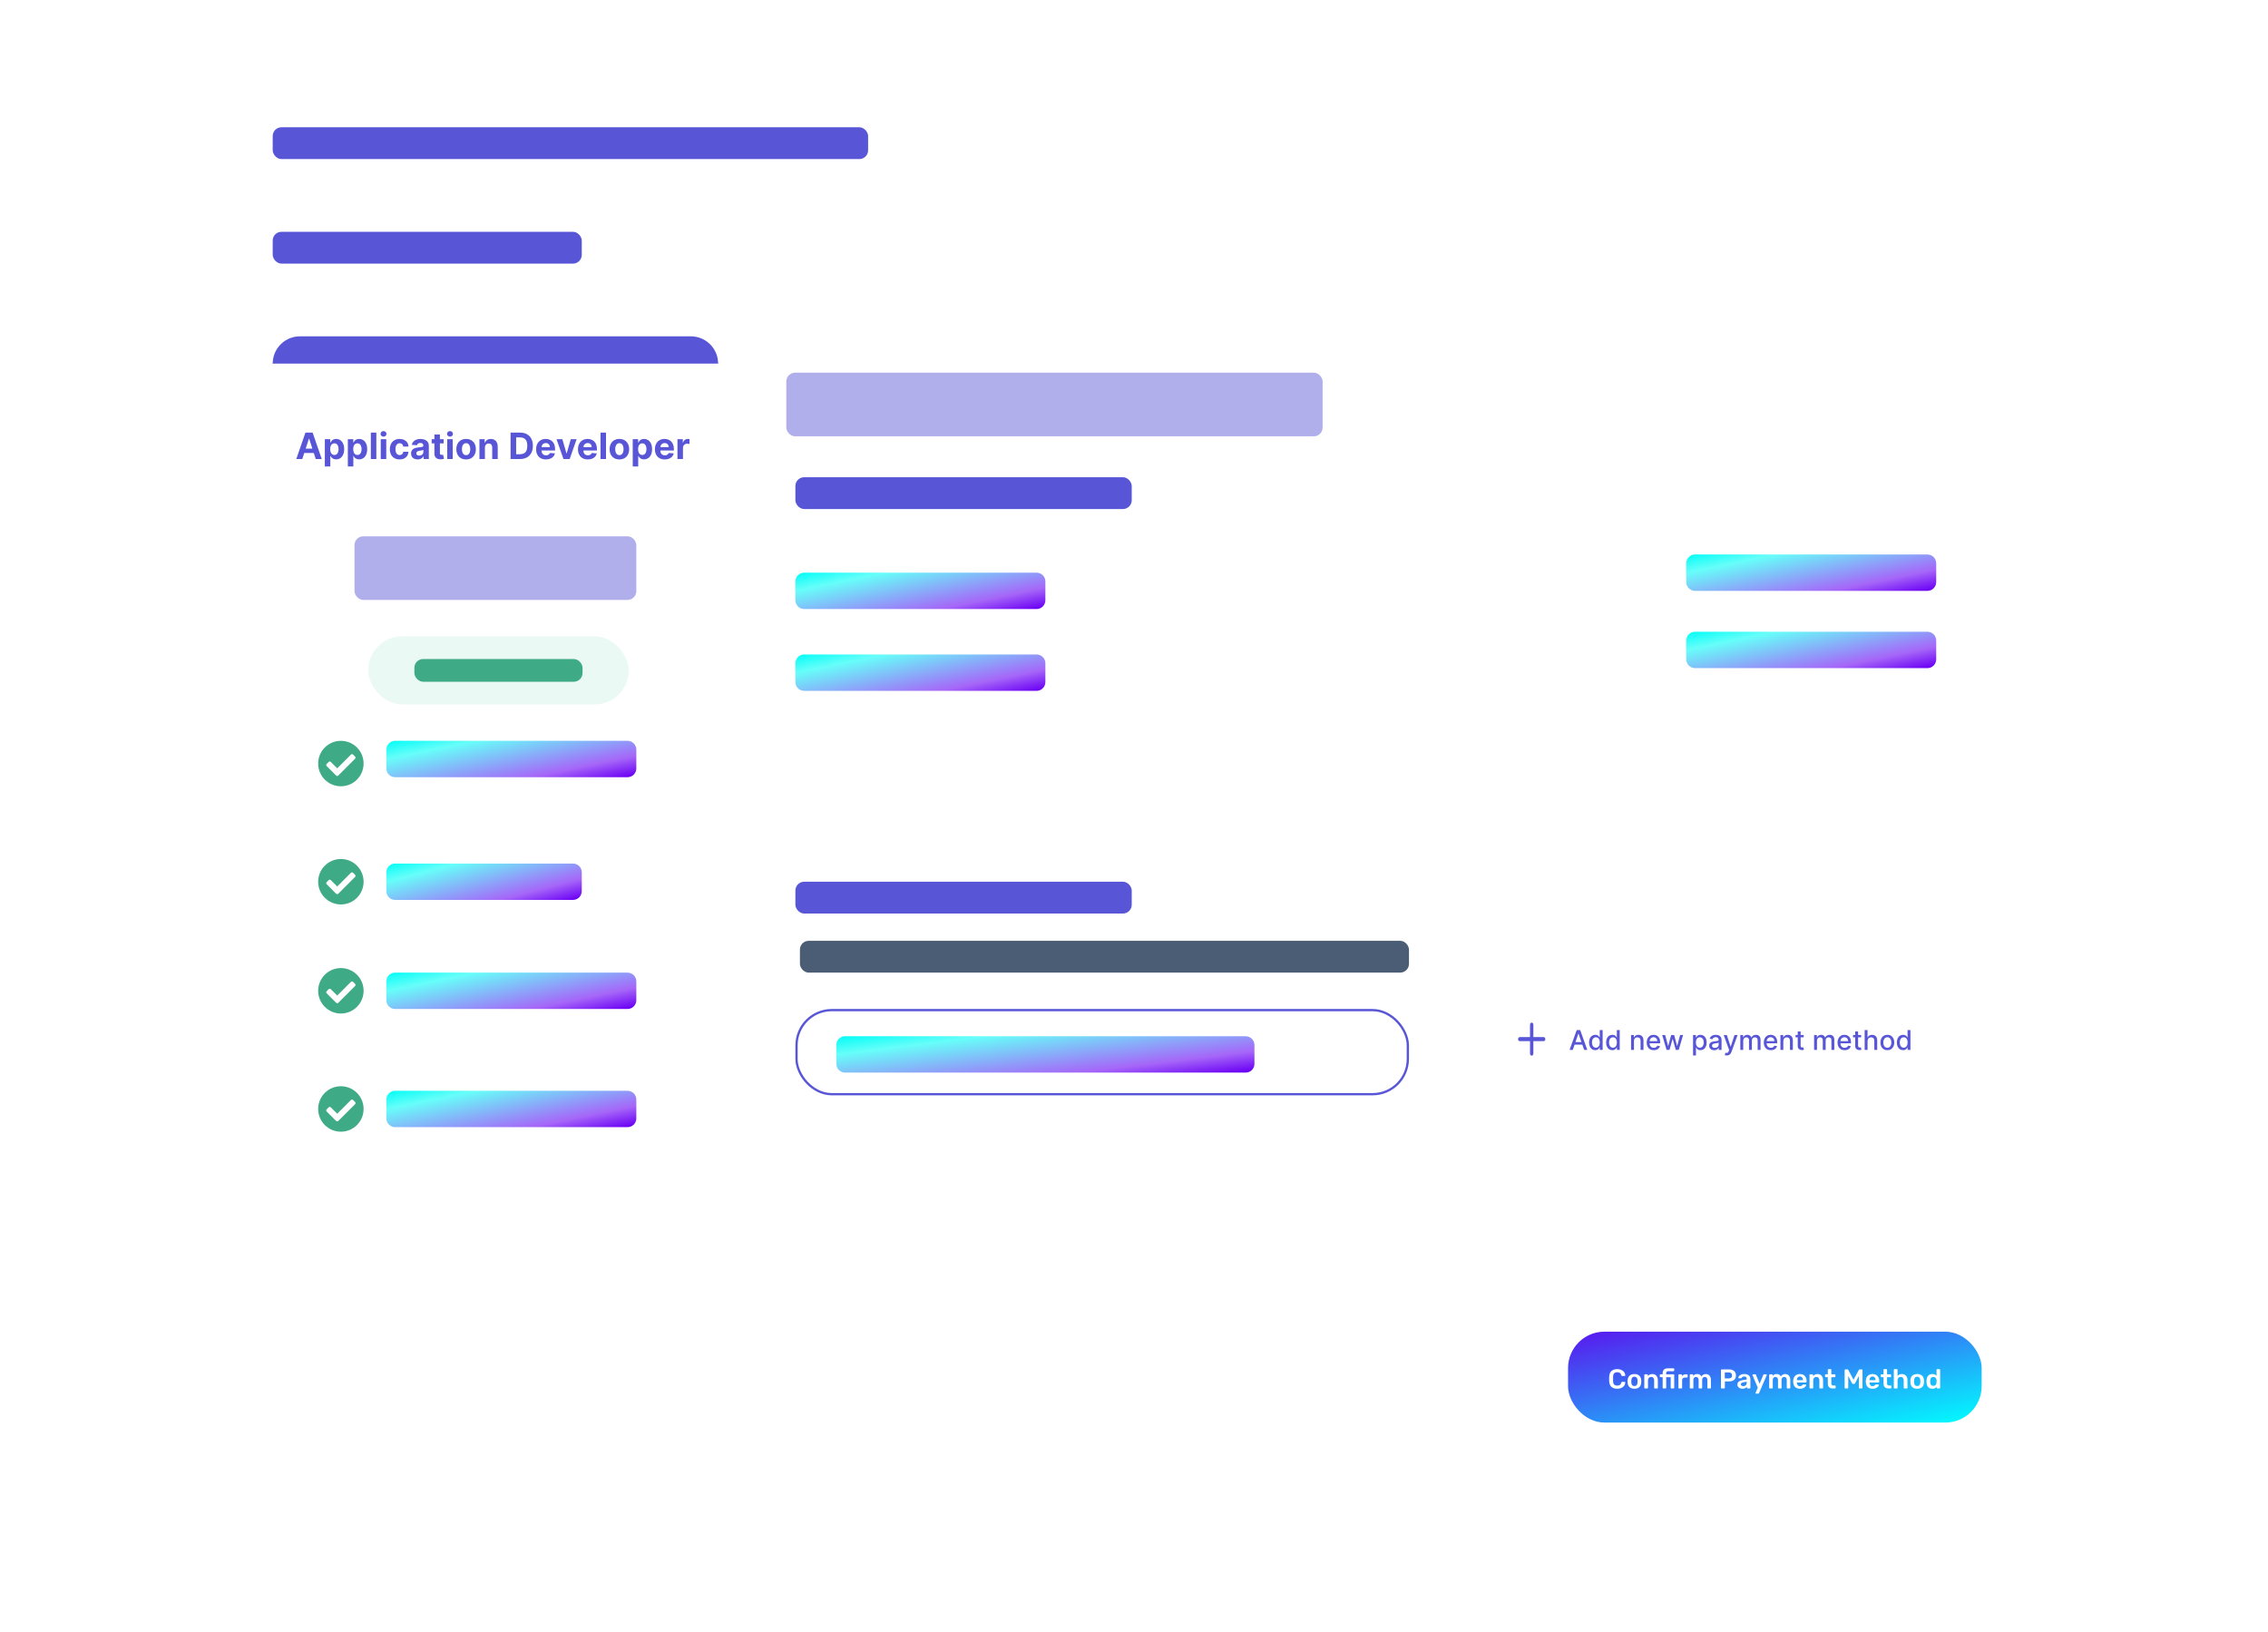 <svg width="499" height="359" viewBox="0 0 499 359" fill="none" xmlns="http://www.w3.org/2000/svg">
<g filter="url(#filter0_d_1248_30284)">
<rect x="24" y="16" width="451" height="311" rx="8" fill="white"/>
</g>
<g filter="url(#filter1_d_1248_30284)">
<rect x="166" y="72" width="277" height="106" rx="8" fill="white"/>
</g>
<g filter="url(#filter2_d_1248_30284)">
<rect x="166" y="182" width="277" height="92" rx="8" fill="white"/>
</g>
<path d="M346.035 231H345.336L346.906 226.636H347.667L349.237 231H348.538L347.304 227.429H347.27L346.035 231ZM346.152 229.291H348.419V229.845H346.152V229.291ZM350.988 231.064C350.724 231.064 350.488 230.996 350.281 230.862C350.075 230.725 349.913 230.531 349.795 230.28C349.679 230.027 349.62 229.724 349.62 229.37C349.62 229.016 349.679 228.714 349.797 228.462C349.917 228.211 350.08 228.018 350.287 227.885C350.495 227.751 350.73 227.685 350.993 227.685C351.196 227.685 351.359 227.719 351.483 227.787C351.608 227.854 351.704 227.932 351.772 228.021C351.842 228.111 351.896 228.19 351.934 228.258H351.973V226.636H352.61V231H351.988V230.491H351.934C351.896 230.56 351.841 230.64 351.768 230.729C351.697 230.819 351.599 230.897 351.474 230.964C351.349 231.031 351.187 231.064 350.988 231.064ZM351.129 230.521C351.312 230.521 351.467 230.472 351.593 230.376C351.721 230.278 351.818 230.142 351.883 229.969C351.95 229.795 351.983 229.594 351.983 229.364C351.983 229.136 351.951 228.937 351.885 228.767C351.82 228.597 351.724 228.464 351.598 228.369C351.471 228.273 351.315 228.226 351.129 228.226C350.937 228.226 350.777 228.276 350.65 228.375C350.522 228.474 350.425 228.61 350.36 228.782C350.296 228.954 350.264 229.148 350.264 229.364C350.264 229.582 350.297 229.779 350.362 229.954C350.427 230.129 350.524 230.267 350.652 230.369C350.781 230.47 350.94 230.521 351.129 230.521ZM354.744 231.064C354.48 231.064 354.244 230.996 354.037 230.862C353.831 230.725 353.669 230.531 353.551 230.28C353.435 230.027 353.376 229.724 353.376 229.37C353.376 229.016 353.435 228.714 353.553 228.462C353.672 228.211 353.836 228.018 354.043 227.885C354.251 227.751 354.486 227.685 354.748 227.685C354.952 227.685 355.115 227.719 355.239 227.787C355.364 227.854 355.46 227.932 355.528 228.021C355.598 228.111 355.652 228.19 355.69 228.258H355.729V226.636H356.366V231H355.744V230.491H355.69C355.652 230.56 355.597 230.64 355.524 230.729C355.453 230.819 355.355 230.897 355.23 230.964C355.105 231.031 354.943 231.064 354.744 231.064ZM354.885 230.521C355.068 230.521 355.223 230.472 355.349 230.376C355.477 230.278 355.574 230.142 355.639 229.969C355.706 229.795 355.739 229.594 355.739 229.364C355.739 229.136 355.707 228.937 355.641 228.767C355.576 228.597 355.48 228.464 355.354 228.369C355.227 228.273 355.071 228.226 354.885 228.226C354.693 228.226 354.533 228.276 354.405 228.375C354.278 228.474 354.181 228.61 354.116 228.782C354.052 228.954 354.02 229.148 354.02 229.364C354.02 229.582 354.052 229.779 354.118 229.954C354.183 230.129 354.28 230.267 354.408 230.369C354.537 230.47 354.696 230.521 354.885 230.521ZM359.5 229.057V231H358.863V227.727H359.474V228.26H359.515C359.59 228.087 359.708 227.947 359.869 227.842C360.03 227.737 360.234 227.685 360.48 227.685C360.703 227.685 360.898 227.732 361.066 227.825C361.234 227.918 361.364 228.055 361.456 228.239C361.548 228.422 361.594 228.648 361.594 228.918V231H360.957V228.995C360.957 228.758 360.896 228.572 360.772 228.439C360.648 228.304 360.479 228.237 360.263 228.237C360.115 228.237 359.984 228.268 359.869 228.332C359.755 228.396 359.665 228.49 359.598 228.614C359.533 228.736 359.5 228.884 359.5 229.057ZM363.859 231.066C363.537 231.066 363.259 230.997 363.026 230.859C362.795 230.72 362.616 230.525 362.489 230.273C362.364 230.021 362.302 229.724 362.302 229.385C362.302 229.05 362.364 228.754 362.489 228.499C362.616 228.243 362.792 228.043 363.018 227.9C363.245 227.756 363.511 227.685 363.815 227.685C363.999 227.685 364.178 227.715 364.351 227.776C364.525 227.837 364.68 227.933 364.818 228.064C364.956 228.195 365.065 228.364 365.144 228.573C365.224 228.781 365.263 229.033 365.263 229.33V229.555H362.662V229.078H364.639C364.639 228.911 364.605 228.762 364.537 228.633C364.469 228.502 364.373 228.399 364.249 228.324C364.127 228.249 363.984 228.211 363.819 228.211C363.64 228.211 363.484 228.255 363.35 228.343C363.218 228.43 363.116 228.543 363.043 228.684C362.972 228.823 362.937 228.974 362.937 229.138V229.511C362.937 229.729 362.975 229.915 363.052 230.069C363.13 230.222 363.239 230.339 363.378 230.42C363.517 230.5 363.68 230.54 363.866 230.54C363.986 230.54 364.097 230.523 364.196 230.489C364.295 230.453 364.381 230.401 364.454 230.331C364.526 230.261 364.582 230.175 364.62 230.073L365.223 230.182C365.175 230.359 365.088 230.515 364.963 230.648C364.839 230.781 364.684 230.884 364.496 230.957C364.31 231.03 364.098 231.066 363.859 231.066ZM366.674 231L365.711 227.727H366.369L367.011 230.131H367.043L367.686 227.727H368.344L368.984 230.12H369.016L369.653 227.727H370.311L369.35 231H368.7L368.035 228.637H367.986L367.322 231H366.674ZM372.503 232.227V227.727H373.126V228.258H373.179C373.216 228.19 373.269 228.111 373.339 228.021C373.408 227.932 373.505 227.854 373.628 227.787C373.752 227.719 373.915 227.685 374.119 227.685C374.383 227.685 374.619 227.751 374.826 227.885C375.033 228.018 375.196 228.211 375.314 228.462C375.433 228.714 375.493 229.016 375.493 229.37C375.493 229.724 375.434 230.027 375.316 230.28C375.198 230.531 375.036 230.725 374.83 230.862C374.624 230.996 374.389 231.064 374.125 231.064C373.926 231.064 373.763 231.031 373.637 230.964C373.512 230.897 373.414 230.819 373.343 230.729C373.272 230.64 373.217 230.56 373.179 230.491H373.141V232.227H372.503ZM373.128 229.364C373.128 229.594 373.161 229.795 373.228 229.969C373.295 230.142 373.391 230.278 373.518 230.376C373.644 230.472 373.799 230.521 373.982 230.521C374.172 230.521 374.332 230.47 374.459 230.369C374.587 230.267 374.684 230.129 374.749 229.954C374.816 229.779 374.849 229.582 374.849 229.364C374.849 229.148 374.817 228.954 374.751 228.782C374.687 228.61 374.591 228.474 374.462 228.375C374.334 228.276 374.174 228.226 373.982 228.226C373.797 228.226 373.641 228.273 373.513 228.369C373.387 228.464 373.291 228.597 373.226 228.767C373.16 228.937 373.128 229.136 373.128 229.364ZM377.159 231.072C376.952 231.072 376.764 231.034 376.597 230.957C376.429 230.879 376.296 230.766 376.198 230.619C376.101 230.471 376.053 230.29 376.053 230.075C376.053 229.891 376.089 229.739 376.16 229.619C376.231 229.5 376.327 229.406 376.447 229.336C376.568 229.266 376.703 229.214 376.852 229.178C377.001 229.143 377.153 229.116 377.308 229.097C377.504 229.075 377.663 229.056 377.785 229.042C377.908 229.026 377.996 229.001 378.052 228.967C378.107 228.933 378.135 228.878 378.135 228.801V228.786C378.135 228.6 378.082 228.456 377.977 228.354C377.873 228.251 377.719 228.2 377.513 228.2C377.298 228.2 377.129 228.248 377.006 228.343C376.883 228.437 376.799 228.541 376.752 228.656L376.153 228.52C376.224 228.321 376.328 228.161 376.464 228.038C376.602 227.915 376.761 227.825 376.94 227.77C377.119 227.713 377.307 227.685 377.504 227.685C377.635 227.685 377.773 227.7 377.92 227.732C378.067 227.761 378.205 227.817 378.333 227.898C378.462 227.979 378.568 228.094 378.65 228.245C378.733 228.394 378.774 228.588 378.774 228.827V231H378.152V230.553H378.126C378.085 230.635 378.023 230.716 377.941 230.795C377.859 230.875 377.753 230.941 377.623 230.994C377.494 231.046 377.339 231.072 377.159 231.072ZM377.297 230.561C377.474 230.561 377.624 230.526 377.749 230.457C377.876 230.387 377.972 230.296 378.037 230.184C378.104 230.07 378.137 229.949 378.137 229.82V229.398C378.114 229.42 378.07 229.442 378.005 229.462C377.941 229.48 377.868 229.496 377.785 229.511C377.703 229.523 377.623 229.536 377.545 229.547C377.467 229.557 377.401 229.565 377.349 229.572C377.225 229.588 377.112 229.614 377.01 229.651C376.909 229.688 376.828 229.741 376.767 229.811C376.707 229.879 376.677 229.97 376.677 230.084C376.677 230.241 376.736 230.361 376.852 230.442C376.969 230.521 377.117 230.561 377.297 230.561ZM379.908 232.227C379.813 232.227 379.726 232.219 379.648 232.204C379.57 232.19 379.512 232.174 379.473 232.157L379.627 231.635C379.743 231.666 379.847 231.68 379.938 231.675C380.029 231.671 380.109 231.637 380.179 231.573C380.25 231.509 380.312 231.405 380.366 231.26L380.445 231.043L379.248 227.727H379.929L380.758 230.267H380.792L381.621 227.727H382.305L380.956 231.437C380.894 231.607 380.814 231.751 380.718 231.869C380.621 231.989 380.506 232.078 380.373 232.138C380.239 232.197 380.084 232.227 379.908 232.227ZM382.904 231V227.727H383.515V228.26H383.556C383.624 228.08 383.736 227.939 383.89 227.838C384.045 227.736 384.231 227.685 384.446 227.685C384.665 227.685 384.848 227.736 384.996 227.838C385.145 227.94 385.255 228.081 385.326 228.26H385.361C385.439 228.085 385.563 227.946 385.733 227.842C385.904 227.737 386.107 227.685 386.343 227.685C386.64 227.685 386.882 227.778 387.069 227.964C387.258 228.15 387.353 228.43 387.353 228.805V231H386.716V228.865C386.716 228.643 386.655 228.483 386.535 228.384C386.414 228.284 386.27 228.234 386.102 228.234C385.895 228.234 385.733 228.298 385.618 228.426C385.503 228.553 385.446 228.715 385.446 228.914V231H384.811V228.825C384.811 228.647 384.755 228.504 384.645 228.396C384.534 228.288 384.39 228.234 384.212 228.234C384.091 228.234 383.98 228.266 383.878 228.33C383.777 228.393 383.695 228.48 383.633 228.592C383.571 228.705 383.541 228.835 383.541 228.982V231H382.904ZM389.617 231.066C389.295 231.066 389.017 230.997 388.784 230.859C388.552 230.72 388.373 230.525 388.247 230.273C388.122 230.021 388.06 229.724 388.06 229.385C388.06 229.05 388.122 228.754 388.247 228.499C388.373 228.243 388.55 228.043 388.775 227.9C389.003 227.756 389.268 227.685 389.572 227.685C389.757 227.685 389.936 227.715 390.109 227.776C390.283 227.837 390.438 227.933 390.576 228.064C390.714 228.195 390.822 228.364 390.902 228.573C390.981 228.781 391.021 229.033 391.021 229.33V229.555H388.42V229.078H390.397C390.397 228.911 390.363 228.762 390.295 228.633C390.226 228.502 390.131 228.399 390.007 228.324C389.885 228.249 389.741 228.211 389.577 228.211C389.398 228.211 389.241 228.255 389.108 228.343C388.976 228.43 388.873 228.543 388.801 228.684C388.73 228.823 388.695 228.974 388.695 229.138V229.511C388.695 229.729 388.733 229.915 388.81 230.069C388.888 230.222 388.996 230.339 389.136 230.42C389.275 230.5 389.437 230.54 389.623 230.54C389.744 230.54 389.854 230.523 389.954 230.489C390.053 230.453 390.139 230.401 390.212 230.331C390.284 230.261 390.339 230.175 390.378 230.073L390.981 230.182C390.932 230.359 390.846 230.515 390.721 230.648C390.597 230.781 390.442 230.884 390.254 230.957C390.068 231.03 389.856 231.066 389.617 231.066ZM392.365 229.057V231H391.728V227.727H392.34V228.26H392.38C392.455 228.087 392.573 227.947 392.734 227.842C392.896 227.737 393.1 227.685 393.345 227.685C393.568 227.685 393.764 227.732 393.931 227.825C394.099 227.918 394.229 228.055 394.321 228.239C394.413 228.422 394.46 228.648 394.46 228.918V231H393.823V228.995C393.823 228.758 393.761 228.572 393.637 228.439C393.514 228.304 393.344 228.237 393.128 228.237C392.98 228.237 392.849 228.268 392.734 228.332C392.62 228.396 392.53 228.49 392.463 228.614C392.398 228.736 392.365 228.884 392.365 229.057ZM396.842 227.727V228.239H395.054V227.727H396.842ZM395.533 226.943H396.171V230.039C396.171 230.163 396.189 230.256 396.226 230.318C396.263 230.379 396.31 230.421 396.369 230.444C396.428 230.465 396.493 230.476 396.563 230.476C396.614 230.476 396.658 230.472 396.697 230.465C396.735 230.458 396.765 230.452 396.786 230.448L396.901 230.974C396.864 230.989 396.812 231.003 396.744 231.017C396.676 231.033 396.59 231.041 396.488 231.043C396.32 231.045 396.164 231.016 396.019 230.953C395.874 230.891 395.757 230.794 395.668 230.663C395.578 230.533 395.533 230.369 395.533 230.171V226.943ZM399.134 231V227.727H399.746V228.26H399.786C399.854 228.08 399.966 227.939 400.121 227.838C400.276 227.736 400.461 227.685 400.677 227.685C400.896 227.685 401.079 227.736 401.227 227.838C401.376 227.94 401.486 228.081 401.557 228.26H401.591C401.669 228.085 401.793 227.946 401.964 227.842C402.134 227.737 402.337 227.685 402.573 227.685C402.87 227.685 403.112 227.778 403.3 227.964C403.489 228.15 403.583 228.43 403.583 228.805V231H402.946V228.865C402.946 228.643 402.886 228.483 402.765 228.384C402.644 228.284 402.5 228.234 402.332 228.234C402.125 228.234 401.964 228.298 401.849 228.426C401.734 228.553 401.676 228.715 401.676 228.914V231H401.041V228.825C401.041 228.647 400.986 228.504 400.875 228.396C400.764 228.288 400.62 228.234 400.443 228.234C400.322 228.234 400.21 228.266 400.108 228.33C400.007 228.393 399.926 228.48 399.863 228.592C399.802 228.705 399.771 228.835 399.771 228.982V231H399.134ZM405.848 231.066C405.525 231.066 405.247 230.997 405.014 230.859C404.783 230.72 404.604 230.525 404.478 230.273C404.353 230.021 404.29 229.724 404.29 229.385C404.29 229.05 404.353 228.754 404.478 228.499C404.604 228.243 404.78 228.043 405.006 227.9C405.233 227.756 405.499 227.685 405.803 227.685C405.987 227.685 406.166 227.715 406.34 227.776C406.513 227.837 406.669 227.933 406.806 228.064C406.944 228.195 407.053 228.364 407.132 228.573C407.212 228.781 407.252 229.033 407.252 229.33V229.555H404.65V229.078H406.627C406.627 228.911 406.593 228.762 406.525 228.633C406.457 228.502 406.361 228.399 406.237 228.324C406.115 228.249 405.972 228.211 405.807 228.211C405.628 228.211 405.472 228.255 405.338 228.343C405.206 228.43 405.104 228.543 405.032 228.684C404.96 228.823 404.925 228.974 404.925 229.138V229.511C404.925 229.729 404.963 229.915 405.04 230.069C405.118 230.222 405.227 230.339 405.366 230.42C405.505 230.5 405.668 230.54 405.854 230.54C405.975 230.54 406.085 230.523 406.184 230.489C406.284 230.453 406.37 230.401 406.442 230.331C406.514 230.261 406.57 230.175 406.608 230.073L407.211 230.182C407.163 230.359 407.076 230.515 406.951 230.648C406.828 230.781 406.672 230.884 406.485 230.957C406.299 231.03 406.086 231.066 405.848 231.066ZM409.486 227.727V228.239H407.699V227.727H409.486ZM408.178 226.943H408.815V230.039C408.815 230.163 408.834 230.256 408.87 230.318C408.907 230.379 408.955 230.421 409.013 230.444C409.073 230.465 409.138 230.476 409.207 230.476C409.258 230.476 409.303 230.472 409.341 230.465C409.38 230.458 409.41 230.452 409.431 230.448L409.546 230.974C409.509 230.989 409.456 231.003 409.388 231.017C409.32 231.033 409.235 231.041 409.133 231.043C408.965 231.045 408.809 231.016 408.664 230.953C408.519 230.891 408.402 230.794 408.312 230.663C408.223 230.533 408.178 230.369 408.178 230.171V226.943ZM410.898 229.057V231H410.261V226.636H410.89V228.26H410.93C411.007 228.084 411.124 227.944 411.282 227.84C411.44 227.737 411.646 227.685 411.9 227.685C412.124 227.685 412.32 227.731 412.488 227.823C412.657 227.915 412.788 228.053 412.88 228.237C412.974 228.418 413.021 228.646 413.021 228.918V231H412.383V228.995C412.383 228.755 412.322 228.569 412.198 228.437C412.074 228.303 411.903 228.237 411.682 228.237C411.532 228.237 411.397 228.268 411.278 228.332C411.16 228.396 411.067 228.49 410.998 228.614C410.932 228.736 410.898 228.884 410.898 229.057ZM415.249 231.066C414.942 231.066 414.675 230.996 414.446 230.855C414.217 230.714 414.04 230.518 413.913 230.265C413.787 230.012 413.724 229.717 413.724 229.379C413.724 229.039 413.787 228.742 413.913 228.488C414.04 228.234 414.217 228.036 414.446 227.896C414.675 227.755 414.942 227.685 415.249 227.685C415.556 227.685 415.824 227.755 416.052 227.896C416.281 228.036 416.459 228.234 416.585 228.488C416.712 228.742 416.775 229.039 416.775 229.379C416.775 229.717 416.712 230.012 416.585 230.265C416.459 230.518 416.281 230.714 416.052 230.855C415.824 230.996 415.556 231.066 415.249 231.066ZM415.251 230.531C415.45 230.531 415.615 230.479 415.746 230.374C415.876 230.268 415.973 230.129 416.035 229.954C416.099 229.779 416.131 229.587 416.131 229.376C416.131 229.168 416.099 228.976 416.035 228.801C415.973 228.625 415.876 228.484 415.746 228.377C415.615 228.271 415.45 228.217 415.251 228.217C415.051 228.217 414.885 228.271 414.753 228.377C414.622 228.484 414.525 228.625 414.461 228.801C414.398 228.976 414.367 229.168 414.367 229.376C414.367 229.587 414.398 229.779 414.461 229.954C414.525 230.129 414.622 230.268 414.753 230.374C414.885 230.479 415.051 230.531 415.251 230.531ZM418.711 231.064C418.447 231.064 418.211 230.996 418.004 230.862C417.798 230.725 417.636 230.531 417.518 230.28C417.401 230.027 417.343 229.724 417.343 229.37C417.343 229.016 417.402 228.714 417.52 228.462C417.639 228.211 417.803 228.018 418.01 227.885C418.217 227.751 418.453 227.685 418.715 227.685C418.918 227.685 419.082 227.719 419.205 227.787C419.33 227.854 419.427 227.932 419.495 228.021C419.565 228.111 419.619 228.19 419.657 228.258H419.695V226.636H420.332V231H419.71V230.491H419.657C419.619 230.56 419.563 230.64 419.491 230.729C419.42 230.819 419.322 230.897 419.197 230.964C419.072 231.031 418.91 231.064 418.711 231.064ZM418.852 230.521C419.035 230.521 419.19 230.472 419.316 230.376C419.444 230.278 419.541 230.142 419.606 229.969C419.673 229.795 419.706 229.594 419.706 229.364C419.706 229.136 419.673 228.937 419.608 228.767C419.543 228.597 419.447 228.464 419.32 228.369C419.194 228.273 419.038 228.226 418.852 228.226C418.66 228.226 418.5 228.276 418.372 228.375C418.244 228.474 418.148 228.61 418.082 228.782C418.019 228.954 417.987 229.148 417.987 229.364C417.987 229.582 418.019 229.779 418.085 229.954C418.15 230.129 418.247 230.267 418.374 230.369C418.504 230.47 418.663 230.521 418.852 230.521Z" fill="#5856D6"/>
<path d="M337 232.269C336.797 232.269 336.632 232.07 336.632 231.824V225.446C336.632 225.2 336.797 225 337 225C337.203 225 337.368 225.2 337.368 225.446V231.824C337.368 232.07 337.203 232.269 337 232.269Z" fill="#5856D6"/>
<path d="M339.632 229.081H334.368C334.165 229.081 334 228.881 334 228.635C334 228.389 334.165 228.189 334.368 228.189H339.632C339.835 228.189 340 228.389 340 228.635C340 228.881 339.835 229.081 339.632 229.081Z" fill="#5856D6"/>
<g filter="url(#filter3_d_1248_30284)">
<rect x="60" y="74" width="98" height="200" rx="8" fill="white"/>
</g>
<path d="M80 168C80 170.761 77.761 173 75 173C72.239 173 70 170.761 70 168C70 165.239 72.239 163 75 163C77.761 163 80 165.239 80 168ZM74.422 170.647L78.131 166.938C78.257 166.812 78.257 166.608 78.131 166.482L77.675 166.025C77.549 165.899 77.345 165.899 77.219 166.025L74.194 169.051L72.781 167.638C72.655 167.512 72.451 167.512 72.325 167.638L71.869 168.094C71.743 168.22 71.743 168.425 71.869 168.551L73.965 170.647C74.091 170.773 74.296 170.773 74.422 170.647Z" fill="#3EAA86"/>
<path d="M80 194C80 196.761 77.761 199 75 199C72.239 199 70 196.761 70 194C70 191.239 72.239 189 75 189C77.761 189 80 191.239 80 194ZM74.422 196.647L78.131 192.938C78.257 192.812 78.257 192.608 78.131 192.482L77.675 192.025C77.549 191.899 77.345 191.899 77.219 192.025L74.194 195.051L72.781 193.638C72.655 193.512 72.451 193.512 72.325 193.638L71.869 194.094C71.743 194.22 71.743 194.425 71.869 194.551L73.965 196.647C74.091 196.773 74.296 196.773 74.422 196.647Z" fill="#3EAA86"/>
<path d="M80 218C80 220.761 77.761 223 75 223C72.239 223 70 220.761 70 218C70 215.239 72.239 213 75 213C77.761 213 80 215.239 80 218ZM74.422 220.647L78.131 216.938C78.257 216.812 78.257 216.608 78.131 216.482L77.675 216.025C77.549 215.899 77.345 215.899 77.219 216.025L74.194 219.051L72.781 217.638C72.655 217.512 72.451 217.512 72.325 217.638L71.869 218.094C71.743 218.22 71.743 218.425 71.869 218.551L73.965 220.647C74.091 220.773 74.296 220.773 74.422 220.647Z" fill="#3EAA86"/>
<path d="M80 244C80 246.761 77.761 249 75 249C72.239 249 70 246.761 70 244C70 241.239 72.239 239 75 239C77.761 239 80 241.239 80 244ZM74.422 246.647L78.131 242.938C78.257 242.812 78.257 242.608 78.131 242.482L77.675 242.025C77.549 241.899 77.345 241.899 77.219 242.025L74.194 245.051L72.781 243.638C72.655 243.512 72.451 243.512 72.325 243.638L71.869 244.094C71.743 244.22 71.743 244.425 71.869 244.551L73.965 246.647C74.091 246.773 74.296 246.773 74.422 246.647Z" fill="#3EAA86"/>
<rect x="81" y="140" width="57.339" height="15" rx="7.5" fill="#EBF9F5"/>
<rect x="91.17" y="145" width="37" height="5" rx="1.931" fill="#3EAA86"/>
<path d="M60.522 79.5C60.775 76.697 63.131 74.5 66 74.5H152C154.869 74.5 157.225 76.697 157.478 79.5H60.522Z" fill="#5856D6" stroke="#5856D6"/>
<path d="M66.508 101H65.19L67.199 95.182H68.784L70.79 101H69.472L68.014 96.511H67.969L66.508 101ZM66.426 98.713H69.54V99.673H66.426V98.713ZM71.467 102.636V96.636H72.66V97.369H72.715C72.767 97.252 72.844 97.133 72.945 97.011C73.047 96.888 73.18 96.786 73.342 96.704C73.507 96.621 73.712 96.579 73.956 96.579C74.274 96.579 74.568 96.663 74.837 96.829C75.106 96.994 75.32 97.243 75.481 97.577C75.642 97.908 75.723 98.324 75.723 98.824C75.723 99.311 75.644 99.722 75.487 100.057C75.332 100.39 75.12 100.643 74.851 100.815C74.584 100.986 74.285 101.071 73.953 101.071C73.718 101.071 73.519 101.032 73.354 100.955C73.191 100.877 73.057 100.779 72.953 100.662C72.849 100.543 72.769 100.422 72.715 100.301H72.678V102.636H71.467ZM72.652 98.818C72.652 99.078 72.688 99.304 72.76 99.497C72.832 99.69 72.936 99.841 73.072 99.949C73.209 100.055 73.374 100.108 73.57 100.108C73.767 100.108 73.933 100.054 74.07 99.946C74.206 99.836 74.309 99.685 74.379 99.492C74.451 99.296 74.487 99.072 74.487 98.818C74.487 98.566 74.452 98.345 74.382 98.153C74.312 97.962 74.209 97.812 74.072 97.704C73.936 97.597 73.769 97.543 73.57 97.543C73.373 97.543 73.206 97.595 73.07 97.699C72.935 97.803 72.832 97.951 72.76 98.142C72.688 98.333 72.652 98.559 72.652 98.818ZM76.53 102.636V96.636H77.723V97.369H77.777C77.83 97.252 77.907 97.133 78.007 97.011C78.109 96.888 78.242 96.786 78.405 96.704C78.57 96.621 78.774 96.579 79.019 96.579C79.337 96.579 79.63 96.663 79.899 96.829C80.168 96.994 80.383 97.243 80.544 97.577C80.705 97.908 80.785 98.324 80.785 98.824C80.785 99.311 80.707 99.722 80.55 100.057C80.394 100.39 80.182 100.643 79.913 100.815C79.646 100.986 79.347 101.071 79.016 101.071C78.781 101.071 78.581 101.032 78.416 100.955C78.253 100.877 78.12 100.779 78.016 100.662C77.912 100.543 77.832 100.422 77.777 100.301H77.74V102.636H76.53ZM77.715 98.818C77.715 99.078 77.751 99.304 77.822 99.497C77.894 99.69 77.999 99.841 78.135 99.949C78.271 100.055 78.437 100.108 78.632 100.108C78.829 100.108 78.996 100.054 79.132 99.946C79.269 99.836 79.372 99.685 79.442 99.492C79.514 99.296 79.55 99.072 79.55 98.818C79.55 98.566 79.515 98.345 79.445 98.153C79.374 97.962 79.271 97.812 79.135 97.704C78.999 97.597 78.831 97.543 78.632 97.543C78.435 97.543 78.269 97.595 78.132 97.699C77.998 97.803 77.894 97.951 77.822 98.142C77.751 98.333 77.715 98.559 77.715 98.818ZM82.803 95.182V101H81.592V95.182H82.803ZM83.772 101V96.636H84.982V101H83.772ZM84.38 96.074C84.2 96.074 84.046 96.014 83.917 95.895C83.79 95.774 83.727 95.629 83.727 95.46C83.727 95.294 83.79 95.151 83.917 95.031C84.046 94.91 84.2 94.849 84.38 94.849C84.56 94.849 84.713 94.91 84.84 95.031C84.969 95.151 85.033 95.294 85.033 95.46C85.033 95.629 84.969 95.774 84.84 95.895C84.713 96.014 84.56 96.074 84.38 96.074ZM87.923 101.085C87.476 101.085 87.092 100.991 86.77 100.801C86.45 100.61 86.204 100.345 86.031 100.006C85.861 99.667 85.776 99.276 85.776 98.835C85.776 98.388 85.862 97.996 86.034 97.659C86.208 97.32 86.456 97.056 86.776 96.867C87.096 96.675 87.476 96.579 87.918 96.579C88.298 96.579 88.632 96.649 88.918 96.787C89.204 96.925 89.43 97.119 89.597 97.369C89.763 97.619 89.855 97.913 89.872 98.25H88.73C88.698 98.032 88.613 97.857 88.474 97.724C88.338 97.59 88.159 97.523 87.938 97.523C87.75 97.523 87.586 97.574 87.446 97.676C87.308 97.776 87.2 97.923 87.122 98.117C87.044 98.31 87.006 98.544 87.006 98.818C87.006 99.097 87.044 99.333 87.119 99.528C87.197 99.724 87.306 99.872 87.446 99.974C87.586 100.077 87.75 100.128 87.938 100.128C88.076 100.128 88.2 100.099 88.31 100.043C88.421 99.986 88.513 99.903 88.585 99.796C88.659 99.686 88.707 99.554 88.73 99.401H89.872C89.853 99.734 89.762 100.027 89.599 100.281C89.438 100.533 89.216 100.73 88.932 100.872C88.648 101.014 88.312 101.085 87.923 101.085ZM91.891 101.082C91.613 101.082 91.365 101.034 91.147 100.938C90.929 100.839 90.757 100.694 90.63 100.503C90.505 100.31 90.442 100.069 90.442 99.781C90.442 99.539 90.487 99.335 90.576 99.171C90.665 99.006 90.786 98.873 90.94 98.773C91.093 98.672 91.267 98.597 91.462 98.546C91.659 98.494 91.866 98.458 92.082 98.438C92.335 98.411 92.54 98.386 92.695 98.364C92.851 98.339 92.963 98.303 93.033 98.256C93.103 98.208 93.138 98.138 93.138 98.046V98.028C93.138 97.849 93.082 97.709 92.968 97.611C92.856 97.512 92.697 97.463 92.491 97.463C92.273 97.463 92.1 97.511 91.971 97.608C91.842 97.703 91.757 97.822 91.715 97.966L90.596 97.875C90.653 97.61 90.764 97.381 90.931 97.188C91.098 96.992 91.313 96.843 91.576 96.739C91.841 96.633 92.148 96.579 92.496 96.579C92.739 96.579 92.971 96.608 93.192 96.665C93.416 96.722 93.614 96.81 93.786 96.929C93.96 97.048 94.098 97.202 94.198 97.389C94.299 97.575 94.349 97.797 94.349 98.057V101H93.201V100.395H93.167C93.097 100.531 93.003 100.652 92.886 100.756C92.768 100.858 92.627 100.938 92.462 100.997C92.298 101.054 92.107 101.082 91.891 101.082ZM92.238 100.247C92.416 100.247 92.573 100.212 92.71 100.142C92.846 100.07 92.953 99.974 93.031 99.852C93.108 99.731 93.147 99.594 93.147 99.44V98.977C93.109 99.002 93.057 99.025 92.991 99.046C92.926 99.064 92.853 99.082 92.772 99.099C92.691 99.115 92.609 99.129 92.528 99.142C92.446 99.153 92.372 99.164 92.306 99.173C92.164 99.194 92.04 99.227 91.934 99.273C91.828 99.318 91.746 99.38 91.687 99.457C91.628 99.533 91.599 99.628 91.599 99.742C91.599 99.906 91.658 100.032 91.778 100.119C91.899 100.205 92.052 100.247 92.238 100.247ZM97.609 96.636V97.546H94.981V96.636H97.609ZM95.577 95.591H96.788V99.659C96.788 99.771 96.805 99.858 96.839 99.921C96.873 99.981 96.92 100.024 96.981 100.048C97.043 100.073 97.115 100.085 97.197 100.085C97.254 100.085 97.31 100.08 97.367 100.071C97.424 100.06 97.468 100.051 97.498 100.045L97.688 100.946C97.628 100.965 97.542 100.987 97.433 101.011C97.323 101.038 97.189 101.054 97.032 101.06C96.74 101.071 96.485 101.032 96.265 100.943C96.047 100.854 95.878 100.716 95.756 100.528C95.635 100.341 95.576 100.104 95.577 99.818V95.591ZM98.397 101V96.636H99.607V101H98.397ZM99.005 96.074C98.825 96.074 98.671 96.014 98.542 95.895C98.415 95.774 98.352 95.629 98.352 95.46C98.352 95.294 98.415 95.151 98.542 95.031C98.671 94.91 98.825 94.849 99.005 94.849C99.185 94.849 99.338 94.91 99.465 95.031C99.594 95.151 99.658 95.294 99.658 95.46C99.658 95.629 99.594 95.774 99.465 95.895C99.338 96.014 99.185 96.074 99.005 96.074ZM102.548 101.085C102.107 101.085 101.725 100.991 101.403 100.804C101.083 100.615 100.836 100.351 100.662 100.014C100.488 99.675 100.401 99.282 100.401 98.835C100.401 98.385 100.488 97.99 100.662 97.653C100.836 97.314 101.083 97.051 101.403 96.864C101.725 96.674 102.107 96.579 102.548 96.579C102.99 96.579 103.37 96.674 103.69 96.864C104.012 97.051 104.26 97.314 104.435 97.653C104.609 97.99 104.696 98.385 104.696 98.835C104.696 99.282 104.609 99.675 104.435 100.014C104.26 100.351 104.012 100.615 103.69 100.804C103.37 100.991 102.99 101.085 102.548 101.085ZM102.554 100.148C102.755 100.148 102.922 100.091 103.057 99.977C103.191 99.862 103.293 99.704 103.361 99.506C103.431 99.307 103.466 99.081 103.466 98.827C103.466 98.573 103.431 98.347 103.361 98.148C103.293 97.949 103.191 97.792 103.057 97.676C102.922 97.561 102.755 97.503 102.554 97.503C102.351 97.503 102.181 97.561 102.043 97.676C101.906 97.792 101.803 97.949 101.733 98.148C101.665 98.347 101.631 98.573 101.631 98.827C101.631 99.081 101.665 99.307 101.733 99.506C101.803 99.704 101.906 99.862 102.043 99.977C102.181 100.091 102.351 100.148 102.554 100.148ZM106.693 98.477V101H105.483V96.636H106.636V97.406H106.688C106.784 97.153 106.946 96.952 107.173 96.804C107.401 96.654 107.676 96.579 108 96.579C108.303 96.579 108.567 96.646 108.793 96.778C109.018 96.911 109.193 97.1 109.318 97.347C109.443 97.591 109.506 97.883 109.506 98.222V101H108.295V98.438C108.297 98.171 108.229 97.962 108.091 97.812C107.953 97.661 107.762 97.585 107.52 97.585C107.357 97.585 107.213 97.62 107.088 97.69C106.965 97.76 106.868 97.863 106.798 97.997C106.73 98.13 106.695 98.29 106.693 98.477ZM114.396 101H112.334V95.182H114.413C114.999 95.182 115.502 95.298 115.925 95.531C116.347 95.762 116.672 96.095 116.899 96.528C117.128 96.962 117.243 97.481 117.243 98.085C117.243 98.691 117.128 99.212 116.899 99.648C116.672 100.083 116.345 100.418 115.919 100.651C115.495 100.884 114.987 101 114.396 101ZM113.564 99.946H114.345C114.709 99.946 115.015 99.882 115.263 99.753C115.513 99.622 115.7 99.421 115.825 99.148C115.952 98.873 116.016 98.519 116.016 98.085C116.016 97.655 115.952 97.304 115.825 97.031C115.7 96.758 115.514 96.558 115.266 96.429C115.018 96.3 114.712 96.236 114.348 96.236H113.564V99.946ZM120.12 101.085C119.671 101.085 119.285 100.994 118.961 100.812C118.639 100.629 118.391 100.369 118.217 100.034C118.042 99.697 117.955 99.298 117.955 98.838C117.955 98.389 118.042 97.995 118.217 97.656C118.391 97.317 118.636 97.053 118.952 96.864C119.271 96.674 119.644 96.579 120.072 96.579C120.36 96.579 120.628 96.626 120.876 96.719C121.126 96.81 121.344 96.947 121.529 97.131C121.717 97.314 121.862 97.546 121.967 97.824C122.071 98.1 122.123 98.424 122.123 98.796V99.128H118.438V98.378H120.984C120.984 98.204 120.946 98.049 120.87 97.915C120.794 97.78 120.689 97.675 120.555 97.599C120.422 97.522 120.268 97.483 120.092 97.483C119.908 97.483 119.745 97.526 119.603 97.611C119.463 97.694 119.353 97.807 119.273 97.949C119.194 98.089 119.153 98.245 119.151 98.418V99.131C119.151 99.347 119.191 99.533 119.271 99.69C119.352 99.847 119.467 99.969 119.614 100.054C119.762 100.139 119.937 100.182 120.14 100.182C120.274 100.182 120.397 100.163 120.509 100.125C120.621 100.087 120.717 100.03 120.796 99.954C120.876 99.879 120.936 99.786 120.978 99.676L122.097 99.75C122.04 100.019 121.924 100.254 121.748 100.455C121.574 100.653 121.348 100.809 121.072 100.92C120.797 101.03 120.48 101.085 120.12 101.085ZM126.864 96.636L125.338 101H123.974L122.449 96.636H123.727L124.634 99.758H124.679L125.582 96.636H126.864ZM129.331 101.085C128.882 101.085 128.496 100.994 128.172 100.812C127.85 100.629 127.602 100.369 127.428 100.034C127.253 99.697 127.166 99.298 127.166 98.838C127.166 98.389 127.253 97.995 127.428 97.656C127.602 97.317 127.847 97.053 128.163 96.864C128.482 96.674 128.855 96.579 129.283 96.579C129.571 96.579 129.839 96.626 130.087 96.719C130.337 96.81 130.554 96.947 130.74 97.131C130.928 97.314 131.073 97.546 131.178 97.824C131.282 98.1 131.334 98.424 131.334 98.796V99.128H127.649V98.378H130.195C130.195 98.204 130.157 98.049 130.081 97.915C130.005 97.78 129.9 97.675 129.766 97.599C129.633 97.522 129.479 97.483 129.303 97.483C129.119 97.483 128.956 97.526 128.814 97.611C128.674 97.694 128.564 97.807 128.484 97.949C128.405 98.089 128.364 98.245 128.362 98.418V99.131C128.362 99.347 128.402 99.533 128.482 99.69C128.563 99.847 128.678 99.969 128.825 100.054C128.973 100.139 129.148 100.182 129.351 100.182C129.485 100.182 129.608 100.163 129.72 100.125C129.832 100.087 129.928 100.03 130.007 99.954C130.087 99.879 130.147 99.786 130.189 99.676L131.308 99.75C131.251 100.019 131.135 100.254 130.959 100.455C130.785 100.653 130.559 100.809 130.283 100.92C130.008 101.03 129.691 101.085 129.331 101.085ZM133.334 95.182V101H132.124V95.182H133.334ZM136.275 101.085C135.834 101.085 135.452 100.991 135.13 100.804C134.81 100.615 134.563 100.351 134.388 100.014C134.214 99.675 134.127 99.282 134.127 98.835C134.127 98.385 134.214 97.99 134.388 97.653C134.563 97.314 134.81 97.051 135.13 96.864C135.452 96.674 135.834 96.579 136.275 96.579C136.716 96.579 137.097 96.674 137.417 96.864C137.739 97.051 137.987 97.314 138.161 97.653C138.335 97.99 138.423 98.385 138.423 98.835C138.423 99.282 138.335 99.675 138.161 100.014C137.987 100.351 137.739 100.615 137.417 100.804C137.097 100.991 136.716 101.085 136.275 101.085ZM136.281 100.148C136.481 100.148 136.649 100.091 136.783 99.977C136.918 99.862 137.019 99.704 137.087 99.506C137.157 99.307 137.192 99.081 137.192 98.827C137.192 98.573 137.157 98.347 137.087 98.148C137.019 97.949 136.918 97.792 136.783 97.676C136.649 97.561 136.481 97.503 136.281 97.503C136.078 97.503 135.907 97.561 135.769 97.676C135.633 97.792 135.53 97.949 135.46 98.148C135.391 98.347 135.357 98.573 135.357 98.827C135.357 99.081 135.391 99.307 135.46 99.506C135.53 99.704 135.633 99.862 135.769 99.977C135.907 100.091 136.078 100.148 136.281 100.148ZM139.21 102.636V96.636H140.403V97.369H140.457C140.51 97.252 140.586 97.133 140.687 97.011C140.789 96.888 140.922 96.786 141.085 96.704C141.249 96.621 141.454 96.579 141.698 96.579C142.016 96.579 142.31 96.663 142.579 96.829C142.848 96.994 143.063 97.243 143.224 97.577C143.385 97.908 143.465 98.324 143.465 98.824C143.465 99.311 143.387 99.722 143.229 100.057C143.074 100.39 142.862 100.643 142.593 100.815C142.326 100.986 142.027 101.071 141.695 101.071C141.46 101.071 141.261 101.032 141.096 100.955C140.933 100.877 140.799 100.779 140.695 100.662C140.591 100.543 140.512 100.422 140.457 100.301H140.42V102.636H139.21ZM140.394 98.818C140.394 99.078 140.43 99.304 140.502 99.497C140.574 99.69 140.678 99.841 140.815 99.949C140.951 100.055 141.117 100.108 141.312 100.108C141.509 100.108 141.675 100.054 141.812 99.946C141.948 99.836 142.051 99.685 142.121 99.492C142.193 99.296 142.229 99.072 142.229 98.818C142.229 98.566 142.194 98.345 142.124 98.153C142.054 97.962 141.951 97.812 141.815 97.704C141.678 97.597 141.511 97.543 141.312 97.543C141.115 97.543 140.948 97.595 140.812 97.699C140.677 97.803 140.574 97.951 140.502 98.142C140.43 98.333 140.394 98.559 140.394 98.818ZM146.261 101.085C145.812 101.085 145.425 100.994 145.102 100.812C144.78 100.629 144.531 100.369 144.357 100.034C144.183 99.697 144.096 99.298 144.096 98.838C144.096 98.389 144.183 97.995 144.357 97.656C144.531 97.317 144.777 97.053 145.093 96.864C145.411 96.674 145.784 96.579 146.212 96.579C146.5 96.579 146.768 96.626 147.016 96.719C147.266 96.81 147.484 96.947 147.67 97.131C147.857 97.314 148.003 97.546 148.107 97.824C148.211 98.1 148.263 98.424 148.263 98.796V99.128H144.579V98.378H147.124C147.124 98.204 147.086 98.049 147.011 97.915C146.935 97.78 146.83 97.675 146.695 97.599C146.563 97.522 146.408 97.483 146.232 97.483C146.049 97.483 145.886 97.526 145.744 97.611C145.603 97.694 145.494 97.807 145.414 97.949C145.335 98.089 145.294 98.245 145.292 98.418V99.131C145.292 99.347 145.332 99.533 145.411 99.69C145.493 99.847 145.607 99.969 145.755 100.054C145.903 100.139 146.078 100.182 146.281 100.182C146.415 100.182 146.538 100.163 146.65 100.125C146.762 100.087 146.857 100.03 146.937 99.954C147.016 99.879 147.077 99.786 147.119 99.676L148.238 99.75C148.181 100.019 148.065 100.254 147.888 100.455C147.714 100.653 147.489 100.809 147.212 100.92C146.938 101.03 146.621 101.085 146.261 101.085ZM149.053 101V96.636H150.227V97.398H150.272C150.352 97.127 150.485 96.922 150.673 96.784C150.86 96.644 151.076 96.574 151.32 96.574C151.381 96.574 151.446 96.578 151.516 96.585C151.586 96.593 151.648 96.603 151.701 96.617V97.69C151.644 97.673 151.566 97.658 151.465 97.645C151.365 97.632 151.273 97.625 151.19 97.625C151.012 97.625 150.853 97.664 150.712 97.742C150.574 97.817 150.464 97.923 150.383 98.06C150.303 98.196 150.263 98.353 150.263 98.531V101H149.053Z" fill="#5856D6"/>
<rect x="60" y="51" width="68" height="7" rx="1.931" fill="#5856D6"/>
<rect x="175" y="105" width="74" height="7" rx="1.931" fill="#5856D6"/>
<rect x="175" y="194" width="74" height="7" rx="1.931" fill="#5856D6"/>
<rect x="176" y="207" width="134" height="7" rx="1.931" fill="#4A5D75"/>
<rect x="60" y="28" width="131" height="7" rx="1.931" fill="#5856D6"/>
<rect x="78" y="118" width="62" height="14" rx="1.931" fill="#5856D6" fill-opacity="0.47"/>
<rect x="173" y="82" width="118" height="14" rx="1.931" fill="#5856D6" fill-opacity="0.47"/>
<path d="M85 164.931C85 163.864 85.865 163 86.931 163H138.069C139.136 163 140 163.864 140 164.931V169.069C140 170.136 139.136 171 138.069 171H86.931C85.865 171 85 170.136 85 169.069V164.931Z" fill="url(#paint0_linear_1248_30284)"/>
<path d="M85 241.931C85 240.864 85.865 240 86.931 240H138.069C139.136 240 140 240.864 140 241.931V246.069C140 247.136 139.136 248 138.069 248H86.931C85.865 248 85 247.136 85 246.069V241.931Z" fill="url(#paint1_linear_1248_30284)"/>
<path d="M175 127.931C175 126.864 175.864 126 176.931 126H228.069C229.136 126 230 126.864 230 127.931V132.069C230 133.136 229.136 134 228.069 134H176.931C175.864 134 175 133.136 175 132.069V127.931Z" fill="url(#paint2_linear_1248_30284)"/>
<path d="M371 140.931C371 139.864 371.864 139 372.931 139H424.069C425.136 139 426 139.864 426 140.931V145.069C426 146.136 425.136 147 424.069 147H372.931C371.864 147 371 146.136 371 145.069V140.931Z" fill="url(#paint3_linear_1248_30284)"/>
<path d="M371 123.931C371 122.864 371.864 122 372.931 122H424.069C425.136 122 426 122.864 426 123.931V128.069C426 129.136 425.136 130 424.069 130H372.931C371.864 130 371 129.136 371 128.069V123.931Z" fill="url(#paint4_linear_1248_30284)"/>
<path d="M175 145.931C175 144.864 175.864 144 176.931 144H228.069C229.136 144 230 144.864 230 145.931V150.069C230 151.136 229.136 152 228.069 152H176.931C175.864 152 175 151.136 175 150.069V145.931Z" fill="url(#paint5_linear_1248_30284)"/>
<path d="M85 215.931C85 214.864 85.865 214 86.931 214H138.069C139.136 214 140 214.864 140 215.931V220.069C140 221.136 139.136 222 138.069 222H86.931C85.865 222 85 221.136 85 220.069V215.931Z" fill="url(#paint6_linear_1248_30284)"/>
<path d="M85 191.931C85 190.864 85.865 190 86.931 190H126.069C127.136 190 128 190.864 128 191.931V196.069C128 197.136 127.136 198 126.069 198H86.931C85.865 198 85 197.136 85 196.069V191.931Z" fill="url(#paint7_linear_1248_30284)"/>
<rect x="345.5" y="293.5" width="90" height="19" rx="7.5" fill="url(#paint8_linear_1248_30284)"/>
<path d="M355.815 305.56C355.443 305.56 355.127 305.496 354.867 305.368C354.611 305.236 354.415 305.05 354.279 304.81C354.143 304.566 354.067 304.274 354.051 303.934C354.047 303.77 354.045 303.594 354.045 303.406C354.045 303.218 354.047 303.038 354.051 302.866C354.067 302.53 354.143 302.24 354.279 301.996C354.419 301.752 354.617 301.566 354.873 301.438C355.133 301.306 355.447 301.24 355.815 301.24C356.087 301.24 356.331 301.276 356.547 301.348C356.763 301.42 356.947 301.52 357.099 301.648C357.251 301.772 357.369 301.918 357.453 302.086C357.537 302.254 357.581 302.436 357.585 302.632C357.589 302.668 357.577 302.698 357.549 302.722C357.525 302.746 357.495 302.758 357.459 302.758H356.889C356.845 302.758 356.809 302.748 356.781 302.728C356.753 302.704 356.733 302.666 356.721 302.614C356.657 302.35 356.547 302.17 356.391 302.074C356.235 301.978 356.041 301.93 355.809 301.93C355.541 301.93 355.327 302.006 355.167 302.158C355.007 302.306 354.921 302.552 354.909 302.896C354.897 303.224 354.897 303.56 354.909 303.904C354.921 304.248 355.007 304.496 355.167 304.648C355.327 304.796 355.541 304.87 355.809 304.87C356.041 304.87 356.235 304.822 356.391 304.726C356.547 304.626 356.657 304.446 356.721 304.186C356.733 304.13 356.753 304.092 356.781 304.072C356.809 304.052 356.845 304.042 356.889 304.042H357.459C357.495 304.042 357.525 304.054 357.549 304.078C357.577 304.102 357.589 304.132 357.585 304.168C357.581 304.364 357.537 304.546 357.453 304.714C357.369 304.882 357.251 305.03 357.099 305.158C356.947 305.282 356.763 305.38 356.547 305.452C356.331 305.524 356.087 305.56 355.815 305.56ZM359.604 305.56C359.284 305.56 359.014 305.504 358.794 305.392C358.578 305.28 358.412 305.122 358.296 304.918C358.184 304.714 358.12 304.476 358.104 304.204C358.1 304.132 358.098 304.044 358.098 303.94C358.098 303.836 358.1 303.748 358.104 303.676C358.12 303.4 358.186 303.162 358.302 302.962C358.422 302.758 358.59 302.6 358.806 302.488C359.026 302.376 359.292 302.32 359.604 302.32C359.916 302.32 360.18 302.376 360.396 302.488C360.616 302.6 360.784 302.758 360.9 302.962C361.02 303.162 361.088 303.4 361.104 303.676C361.108 303.748 361.11 303.836 361.11 303.94C361.11 304.044 361.108 304.132 361.104 304.204C361.088 304.476 361.022 304.714 360.906 304.918C360.794 305.122 360.628 305.28 360.408 305.392C360.192 305.504 359.924 305.56 359.604 305.56ZM359.604 304.966C359.816 304.966 359.98 304.9 360.096 304.768C360.212 304.632 360.276 304.434 360.288 304.174C360.292 304.114 360.294 304.036 360.294 303.94C360.294 303.844 360.292 303.766 360.288 303.706C360.276 303.45 360.212 303.254 360.096 303.118C359.98 302.982 359.816 302.914 359.604 302.914C359.392 302.914 359.228 302.982 359.112 303.118C358.996 303.254 358.932 303.45 358.92 303.706C358.916 303.766 358.914 303.844 358.914 303.94C358.914 304.036 358.916 304.114 358.92 304.174C358.932 304.434 358.996 304.632 359.112 304.768C359.228 304.9 359.392 304.966 359.604 304.966ZM361.919 305.5C361.879 305.5 361.845 305.486 361.817 305.458C361.789 305.43 361.775 305.396 361.775 305.356V302.524C361.775 302.484 361.789 302.45 361.817 302.422C361.845 302.394 361.879 302.38 361.919 302.38H362.411C362.451 302.38 362.485 302.394 362.513 302.422C362.541 302.45 362.555 302.484 362.555 302.524V302.77C362.659 302.642 362.791 302.536 362.951 302.452C363.115 302.364 363.317 302.32 363.557 302.32C363.801 302.32 364.013 302.376 364.193 302.488C364.373 302.596 364.511 302.75 364.607 302.95C364.707 303.15 364.757 303.39 364.757 303.67V305.356C364.757 305.396 364.743 305.43 364.715 305.458C364.687 305.486 364.653 305.5 364.613 305.5H364.085C364.045 305.5 364.011 305.486 363.983 305.458C363.955 305.43 363.941 305.396 363.941 305.356V303.706C363.941 303.474 363.883 303.292 363.767 303.16C363.655 303.028 363.491 302.962 363.275 302.962C363.067 302.962 362.901 303.028 362.777 303.16C362.653 303.292 362.591 303.474 362.591 303.706V305.356C362.591 305.396 362.577 305.43 362.549 305.458C362.521 305.486 362.487 305.5 362.447 305.5H361.919ZM365.958 305.5C365.918 305.5 365.884 305.486 365.856 305.458C365.828 305.43 365.814 305.396 365.814 305.356V303.016H365.328C365.288 303.016 365.254 303.002 365.226 302.974C365.198 302.946 365.184 302.912 365.184 302.872V302.524C365.184 302.484 365.198 302.45 365.226 302.422C365.254 302.394 365.288 302.38 365.328 302.38H365.814V302.134C365.814 301.894 365.858 301.696 365.946 301.54C366.034 301.38 366.164 301.26 366.336 301.18C366.508 301.1 366.726 301.06 366.99 301.06H368.214C368.258 301.06 368.292 301.074 368.316 301.102C368.344 301.13 368.358 301.164 368.358 301.204V301.552C368.358 301.592 368.344 301.626 368.316 301.654C368.292 301.682 368.258 301.696 368.214 301.696H367.014C366.854 301.696 366.744 301.736 366.684 301.816C366.624 301.896 366.594 302.012 366.594 302.164V302.38H368.214C368.258 302.38 368.292 302.394 368.316 302.422C368.344 302.45 368.358 302.484 368.358 302.524V305.356C368.358 305.396 368.344 305.43 368.316 305.458C368.292 305.486 368.258 305.5 368.214 305.5H367.728C367.688 305.5 367.654 305.486 367.626 305.458C367.598 305.43 367.584 305.396 367.584 305.356V303.016H366.594V305.356C366.594 305.396 366.58 305.43 366.552 305.458C366.524 305.486 366.49 305.5 366.45 305.5H365.958ZM369.425 305.5C369.385 305.5 369.351 305.486 369.323 305.458C369.295 305.43 369.281 305.396 369.281 305.356V302.53C369.281 302.486 369.295 302.45 369.323 302.422C369.351 302.394 369.385 302.38 369.425 302.38H369.911C369.951 302.38 369.985 302.394 370.013 302.422C370.045 302.45 370.061 302.486 370.061 302.53V302.776C370.153 302.648 370.271 302.55 370.415 302.482C370.563 302.414 370.733 302.38 370.925 302.38H371.171C371.215 302.38 371.249 302.394 371.273 302.422C371.301 302.45 371.315 302.484 371.315 302.524V302.956C371.315 302.996 371.301 303.03 371.273 303.058C371.249 303.086 371.215 303.1 371.171 303.1H370.703C370.511 303.1 370.361 303.154 370.253 303.262C370.149 303.37 370.097 303.518 370.097 303.706V305.356C370.097 305.396 370.083 305.43 370.055 305.458C370.027 305.486 369.991 305.5 369.947 305.5H369.425ZM371.927 305.5C371.887 305.5 371.853 305.486 371.825 305.458C371.797 305.43 371.783 305.396 371.783 305.356V302.524C371.783 302.484 371.797 302.45 371.825 302.422C371.853 302.394 371.887 302.38 371.927 302.38H372.395C372.435 302.38 372.469 302.394 372.497 302.422C372.525 302.45 372.539 302.484 372.539 302.524V302.728C372.623 302.616 372.735 302.522 372.875 302.446C373.019 302.366 373.189 302.324 373.385 302.32C373.841 302.312 374.159 302.49 374.339 302.854C374.431 302.694 374.563 302.566 374.735 302.47C374.911 302.37 375.105 302.32 375.317 302.32C375.525 302.32 375.713 302.368 375.881 302.464C376.053 302.56 376.187 302.706 376.283 302.902C376.383 303.094 376.433 303.338 376.433 303.634V305.356C376.433 305.396 376.419 305.43 376.391 305.458C376.363 305.486 376.329 305.5 376.289 305.5H375.797C375.757 305.5 375.723 305.486 375.695 305.458C375.667 305.43 375.653 305.396 375.653 305.356V303.682C375.653 303.502 375.627 303.36 375.575 303.256C375.523 303.148 375.453 303.072 375.365 303.028C375.277 302.984 375.179 302.962 375.071 302.962C374.983 302.962 374.895 302.984 374.807 303.028C374.719 303.072 374.647 303.148 374.591 303.256C374.535 303.36 374.507 303.502 374.507 303.682V305.356C374.507 305.396 374.493 305.43 374.465 305.458C374.437 305.486 374.403 305.5 374.363 305.5H373.871C373.827 305.5 373.791 305.486 373.763 305.458C373.739 305.43 373.727 305.396 373.727 305.356V303.682C373.727 303.502 373.699 303.36 373.643 303.256C373.587 303.148 373.515 303.072 373.427 303.028C373.339 302.984 373.245 302.962 373.145 302.962C373.053 302.962 372.963 302.986 372.875 303.034C372.787 303.078 372.715 303.152 372.659 303.256C372.603 303.36 372.575 303.502 372.575 303.682V305.356C372.575 305.396 372.561 305.43 372.533 305.458C372.505 305.486 372.471 305.5 372.431 305.5H371.927ZM378.784 305.5C378.744 305.5 378.71 305.486 378.682 305.458C378.654 305.43 378.64 305.396 378.64 305.356V301.45C378.64 301.406 378.654 301.37 378.682 301.342C378.71 301.314 378.744 301.3 378.784 301.3H380.392C380.704 301.3 380.976 301.35 381.208 301.45C381.44 301.546 381.62 301.694 381.748 301.894C381.876 302.09 381.94 302.336 381.94 302.632C381.94 302.932 381.876 303.18 381.748 303.376C381.62 303.568 381.44 303.712 381.208 303.808C380.976 303.904 380.704 303.952 380.392 303.952H379.498V305.356C379.498 305.396 379.484 305.43 379.456 305.458C379.432 305.486 379.398 305.5 379.354 305.5H378.784ZM379.486 303.286H380.362C380.594 303.286 380.772 303.232 380.896 303.124C381.02 303.012 381.082 302.848 381.082 302.632C381.082 302.432 381.024 302.272 380.908 302.152C380.792 302.028 380.61 301.966 380.362 301.966H379.486V303.286ZM383.365 305.56C383.157 305.56 382.969 305.52 382.801 305.44C382.633 305.356 382.499 305.246 382.399 305.11C382.303 304.97 382.255 304.814 382.255 304.642C382.255 304.362 382.367 304.14 382.591 303.976C382.819 303.808 383.119 303.696 383.491 303.64L384.313 303.52V303.394C384.313 303.226 384.271 303.096 384.187 303.004C384.103 302.912 383.959 302.866 383.755 302.866C383.611 302.866 383.493 302.896 383.401 302.956C383.313 303.012 383.247 303.088 383.203 303.184C383.171 303.236 383.125 303.262 383.065 303.262H382.591C382.547 303.262 382.513 303.25 382.489 303.226C382.469 303.202 382.458 303.17 382.458 303.13C382.463 303.066 382.489 302.988 382.537 302.896C382.585 302.804 382.661 302.716 382.765 302.632C382.869 302.544 383.003 302.47 383.167 302.41C383.331 302.35 383.529 302.32 383.761 302.32C384.013 302.32 384.225 302.352 384.397 302.416C384.573 302.476 384.713 302.558 384.817 302.662C384.921 302.766 384.997 302.888 385.045 303.028C385.093 303.168 385.117 303.316 385.117 303.472V305.356C385.117 305.396 385.103 305.43 385.075 305.458C385.047 305.486 385.013 305.5 384.973 305.5H384.487C384.443 305.5 384.407 305.486 384.379 305.458C384.355 305.43 384.343 305.396 384.343 305.356V305.122C384.291 305.198 384.221 305.27 384.133 305.338C384.045 305.402 383.937 305.456 383.809 305.5C383.685 305.54 383.537 305.56 383.365 305.56ZM383.569 304.99C383.709 304.99 383.835 304.96 383.947 304.9C384.063 304.84 384.153 304.748 384.217 304.624C384.285 304.496 384.319 304.336 384.319 304.144V304.018L383.719 304.114C383.483 304.15 383.307 304.208 383.191 304.288C383.075 304.368 383.017 304.466 383.017 304.582C383.017 304.67 383.043 304.746 383.095 304.81C383.151 304.87 383.221 304.916 383.305 304.948C383.389 304.976 383.477 304.99 383.569 304.99ZM386.368 306.64C386.336 306.64 386.308 306.628 386.284 306.604C386.26 306.58 386.248 306.552 386.248 306.52C386.248 306.504 386.248 306.488 386.248 306.472C386.252 306.46 386.26 306.444 386.272 306.424L386.74 305.314L385.588 302.596C385.572 302.556 385.564 302.528 385.564 302.512C385.568 302.476 385.582 302.446 385.606 302.422C385.63 302.394 385.66 302.38 385.696 302.38H386.182C386.23 302.38 386.266 302.392 386.29 302.416C386.314 302.44 386.332 302.466 386.344 302.494L387.142 304.456L387.964 302.494C387.976 302.462 387.994 302.436 388.018 302.416C388.042 302.392 388.078 302.38 388.126 302.38H388.606C388.638 302.38 388.666 302.392 388.69 302.416C388.718 302.44 388.732 302.468 388.732 302.5C388.732 302.524 388.724 302.556 388.708 302.596L387.01 306.526C386.994 306.558 386.974 306.584 386.95 306.604C386.926 306.628 386.89 306.64 386.842 306.64H386.368ZM389.394 305.5C389.354 305.5 389.32 305.486 389.292 305.458C389.264 305.43 389.25 305.396 389.25 305.356V302.524C389.25 302.484 389.264 302.45 389.292 302.422C389.32 302.394 389.354 302.38 389.394 302.38H389.862C389.902 302.38 389.936 302.394 389.964 302.422C389.992 302.45 390.006 302.484 390.006 302.524V302.728C390.09 302.616 390.202 302.522 390.342 302.446C390.486 302.366 390.656 302.324 390.852 302.32C391.308 302.312 391.626 302.49 391.806 302.854C391.898 302.694 392.03 302.566 392.202 302.47C392.378 302.37 392.572 302.32 392.784 302.32C392.992 302.32 393.18 302.368 393.348 302.464C393.52 302.56 393.654 302.706 393.75 302.902C393.85 303.094 393.9 303.338 393.9 303.634V305.356C393.9 305.396 393.886 305.43 393.858 305.458C393.83 305.486 393.796 305.5 393.756 305.5H393.264C393.224 305.5 393.19 305.486 393.162 305.458C393.134 305.43 393.12 305.396 393.12 305.356V303.682C393.12 303.502 393.094 303.36 393.042 303.256C392.99 303.148 392.92 303.072 392.832 303.028C392.744 302.984 392.646 302.962 392.538 302.962C392.45 302.962 392.362 302.984 392.274 303.028C392.186 303.072 392.114 303.148 392.058 303.256C392.002 303.36 391.974 303.502 391.974 303.682V305.356C391.974 305.396 391.96 305.43 391.932 305.458C391.904 305.486 391.87 305.5 391.83 305.5H391.338C391.294 305.5 391.258 305.486 391.23 305.458C391.206 305.43 391.194 305.396 391.194 305.356V303.682C391.194 303.502 391.166 303.36 391.11 303.256C391.054 303.148 390.982 303.072 390.894 303.028C390.806 302.984 390.712 302.962 390.612 302.962C390.52 302.962 390.43 302.986 390.342 303.034C390.254 303.078 390.182 303.152 390.126 303.256C390.07 303.36 390.042 303.502 390.042 303.682V305.356C390.042 305.396 390.028 305.43 390 305.458C389.972 305.486 389.938 305.5 389.898 305.5H389.394ZM396.008 305.56C395.564 305.56 395.212 305.432 394.952 305.176C394.692 304.92 394.552 304.556 394.532 304.084C394.528 304.044 394.526 303.994 394.526 303.934C394.526 303.87 394.528 303.82 394.532 303.784C394.548 303.484 394.616 303.224 394.736 303.004C394.86 302.784 395.03 302.616 395.246 302.5C395.462 302.38 395.716 302.32 396.008 302.32C396.332 302.32 396.604 302.388 396.824 302.524C397.044 302.656 397.21 302.842 397.322 303.082C397.434 303.318 397.49 303.592 397.49 303.904V304.03C397.49 304.07 397.476 304.104 397.448 304.132C397.42 304.16 397.384 304.174 397.34 304.174H395.348C395.348 304.174 395.348 304.18 395.348 304.192C395.348 304.204 395.348 304.214 395.348 304.222C395.352 304.362 395.378 304.492 395.426 304.612C395.478 304.728 395.552 304.822 395.648 304.894C395.748 304.966 395.866 305.002 396.002 305.002C396.114 305.002 396.208 304.986 396.284 304.954C396.36 304.918 396.422 304.878 396.47 304.834C396.518 304.79 396.552 304.754 396.572 304.726C396.608 304.678 396.636 304.65 396.656 304.642C396.68 304.63 396.714 304.624 396.758 304.624H397.274C397.314 304.624 397.346 304.636 397.37 304.66C397.398 304.684 397.41 304.714 397.406 304.75C397.402 304.814 397.368 304.892 397.304 304.984C397.244 305.076 397.156 305.166 397.04 305.254C396.924 305.342 396.778 305.416 396.602 305.476C396.43 305.532 396.232 305.56 396.008 305.56ZM395.348 303.67H396.674V303.652C396.674 303.496 396.648 303.36 396.596 303.244C396.544 303.128 396.468 303.036 396.368 302.968C396.268 302.9 396.148 302.866 396.008 302.866C395.868 302.866 395.748 302.9 395.648 302.968C395.548 303.036 395.472 303.128 395.42 303.244C395.372 303.36 395.348 303.496 395.348 303.652V303.67ZM398.27 305.5C398.23 305.5 398.196 305.486 398.168 305.458C398.14 305.43 398.126 305.396 398.126 305.356V302.524C398.126 302.484 398.14 302.45 398.168 302.422C398.196 302.394 398.23 302.38 398.27 302.38H398.762C398.802 302.38 398.836 302.394 398.864 302.422C398.892 302.45 398.906 302.484 398.906 302.524V302.77C399.01 302.642 399.142 302.536 399.302 302.452C399.466 302.364 399.668 302.32 399.908 302.32C400.152 302.32 400.364 302.376 400.544 302.488C400.724 302.596 400.862 302.75 400.958 302.95C401.058 303.15 401.108 303.39 401.108 303.67V305.356C401.108 305.396 401.094 305.43 401.066 305.458C401.038 305.486 401.004 305.5 400.964 305.5H400.436C400.396 305.5 400.362 305.486 400.334 305.458C400.306 305.43 400.292 305.396 400.292 305.356V303.706C400.292 303.474 400.234 303.292 400.118 303.16C400.006 303.028 399.842 302.962 399.626 302.962C399.418 302.962 399.252 303.028 399.128 303.16C399.004 303.292 398.942 303.474 398.942 303.706V305.356C398.942 305.396 398.928 305.43 398.9 305.458C398.872 305.486 398.838 305.5 398.798 305.5H398.27ZM403.245 305.5C403.005 305.5 402.803 305.458 402.639 305.374C402.475 305.29 402.353 305.166 402.273 305.002C402.193 304.834 402.153 304.626 402.153 304.378V303.016H401.679C401.639 303.016 401.605 303.002 401.577 302.974C401.549 302.946 401.535 302.912 401.535 302.872V302.524C401.535 302.484 401.549 302.45 401.577 302.422C401.605 302.394 401.639 302.38 401.679 302.38H402.153V301.384C402.153 301.344 402.165 301.31 402.189 301.282C402.217 301.254 402.253 301.24 402.297 301.24H402.783C402.823 301.24 402.857 301.254 402.885 301.282C402.913 301.31 402.927 301.344 402.927 301.384V302.38H403.677C403.717 302.38 403.751 302.394 403.779 302.422C403.807 302.45 403.821 302.484 403.821 302.524V302.872C403.821 302.912 403.807 302.946 403.779 302.974C403.751 303.002 403.717 303.016 403.677 303.016H402.927V304.318C402.927 304.482 402.955 304.61 403.011 304.702C403.071 304.794 403.173 304.84 403.317 304.84H403.731C403.771 304.84 403.805 304.854 403.833 304.882C403.861 304.91 403.875 304.944 403.875 304.984V305.356C403.875 305.396 403.861 305.43 403.833 305.458C403.805 305.486 403.771 305.5 403.731 305.5H403.245ZM406.001 305.5C405.957 305.5 405.921 305.486 405.893 305.458C405.865 305.43 405.851 305.396 405.851 305.356V301.45C405.851 301.406 405.865 301.37 405.893 301.342C405.921 301.314 405.957 301.3 406.001 301.3H406.475C406.531 301.3 406.573 301.316 406.601 301.348C406.629 301.376 406.647 301.398 406.655 301.414L407.813 303.574L408.983 301.414C408.991 301.398 409.009 301.376 409.037 301.348C409.065 301.316 409.107 301.3 409.163 301.3H409.631C409.675 301.3 409.711 301.314 409.739 301.342C409.767 301.37 409.781 301.406 409.781 301.45V305.356C409.781 305.396 409.767 305.43 409.739 305.458C409.711 305.486 409.675 305.5 409.631 305.5H409.127C409.083 305.5 409.047 305.486 409.019 305.458C408.995 305.43 408.983 305.396 408.983 305.356V302.758L408.143 304.36C408.123 304.396 408.097 304.428 408.065 304.456C408.033 304.48 407.991 304.492 407.939 304.492H407.693C407.637 304.492 407.593 304.48 407.561 304.456C407.533 304.428 407.509 304.396 407.489 304.36L406.649 302.758V305.356C406.649 305.396 406.635 305.43 406.607 305.458C406.579 305.486 406.545 305.5 406.505 305.5H406.001ZM411.986 305.56C411.542 305.56 411.19 305.432 410.93 305.176C410.67 304.92 410.53 304.556 410.51 304.084C410.506 304.044 410.504 303.994 410.504 303.934C410.504 303.87 410.506 303.82 410.51 303.784C410.526 303.484 410.594 303.224 410.714 303.004C410.838 302.784 411.008 302.616 411.224 302.5C411.44 302.38 411.694 302.32 411.986 302.32C412.31 302.32 412.582 302.388 412.802 302.524C413.022 302.656 413.188 302.842 413.3 303.082C413.412 303.318 413.468 303.592 413.468 303.904V304.03C413.468 304.07 413.454 304.104 413.426 304.132C413.398 304.16 413.362 304.174 413.318 304.174H411.326C411.326 304.174 411.326 304.18 411.326 304.192C411.326 304.204 411.326 304.214 411.326 304.222C411.33 304.362 411.356 304.492 411.404 304.612C411.456 304.728 411.53 304.822 411.626 304.894C411.726 304.966 411.844 305.002 411.98 305.002C412.092 305.002 412.186 304.986 412.262 304.954C412.338 304.918 412.4 304.878 412.448 304.834C412.496 304.79 412.53 304.754 412.55 304.726C412.586 304.678 412.614 304.65 412.634 304.642C412.658 304.63 412.692 304.624 412.736 304.624H413.252C413.292 304.624 413.324 304.636 413.348 304.66C413.376 304.684 413.388 304.714 413.384 304.75C413.38 304.814 413.346 304.892 413.282 304.984C413.222 305.076 413.134 305.166 413.018 305.254C412.902 305.342 412.756 305.416 412.58 305.476C412.408 305.532 412.21 305.56 411.986 305.56ZM411.326 303.67H412.652V303.652C412.652 303.496 412.626 303.36 412.574 303.244C412.522 303.128 412.446 303.036 412.346 302.968C412.246 302.9 412.126 302.866 411.986 302.866C411.846 302.866 411.726 302.9 411.626 302.968C411.526 303.036 411.45 303.128 411.398 303.244C411.35 303.36 411.326 303.496 411.326 303.652V303.67ZM415.503 305.5C415.263 305.5 415.061 305.458 414.897 305.374C414.733 305.29 414.611 305.166 414.531 305.002C414.451 304.834 414.411 304.626 414.411 304.378V303.016H413.937C413.897 303.016 413.863 303.002 413.835 302.974C413.807 302.946 413.793 302.912 413.793 302.872V302.524C413.793 302.484 413.807 302.45 413.835 302.422C413.863 302.394 413.897 302.38 413.937 302.38H414.411V301.384C414.411 301.344 414.423 301.31 414.447 301.282C414.475 301.254 414.511 301.24 414.555 301.24H415.041C415.081 301.24 415.115 301.254 415.143 301.282C415.171 301.31 415.185 301.344 415.185 301.384V302.38H415.935C415.975 302.38 416.009 302.394 416.037 302.422C416.065 302.45 416.079 302.484 416.079 302.524V302.872C416.079 302.912 416.065 302.946 416.037 302.974C416.009 303.002 415.975 303.016 415.935 303.016H415.185V304.318C415.185 304.482 415.213 304.61 415.269 304.702C415.329 304.794 415.431 304.84 415.575 304.84H415.989C416.029 304.84 416.063 304.854 416.091 304.882C416.119 304.91 416.133 304.944 416.133 304.984V305.356C416.133 305.396 416.119 305.43 416.091 305.458C416.063 305.486 416.029 305.5 415.989 305.5H415.503ZM416.816 305.5C416.776 305.5 416.742 305.486 416.714 305.458C416.686 305.43 416.672 305.396 416.672 305.356V301.384C416.672 301.344 416.686 301.31 416.714 301.282C416.742 301.254 416.776 301.24 416.816 301.24H417.35C417.394 301.24 417.428 301.254 417.452 301.282C417.48 301.31 417.494 301.344 417.494 301.384V302.752C417.602 302.624 417.734 302.52 417.89 302.44C418.046 302.36 418.238 302.32 418.466 302.32C418.71 302.32 418.922 302.376 419.102 302.488C419.286 302.596 419.428 302.75 419.528 302.95C419.628 303.15 419.678 303.39 419.678 303.67V305.356C419.678 305.396 419.664 305.43 419.636 305.458C419.608 305.486 419.574 305.5 419.534 305.5H418.994C418.954 305.5 418.92 305.486 418.892 305.458C418.864 305.43 418.85 305.396 418.85 305.356V303.706C418.85 303.474 418.792 303.292 418.676 303.16C418.564 303.028 418.4 302.962 418.184 302.962C417.976 302.962 417.808 303.028 417.68 303.16C417.556 303.292 417.494 303.474 417.494 303.706V305.356C417.494 305.396 417.48 305.43 417.452 305.458C417.428 305.486 417.394 305.5 417.35 305.5H416.816ZM421.819 305.56C421.499 305.56 421.229 305.504 421.009 305.392C420.793 305.28 420.627 305.122 420.511 304.918C420.399 304.714 420.335 304.476 420.319 304.204C420.315 304.132 420.313 304.044 420.313 303.94C420.313 303.836 420.315 303.748 420.319 303.676C420.335 303.4 420.401 303.162 420.517 302.962C420.637 302.758 420.805 302.6 421.021 302.488C421.241 302.376 421.507 302.32 421.819 302.32C422.131 302.32 422.395 302.376 422.611 302.488C422.831 302.6 422.999 302.758 423.115 302.962C423.235 303.162 423.303 303.4 423.319 303.676C423.323 303.748 423.325 303.836 423.325 303.94C423.325 304.044 423.323 304.132 423.319 304.204C423.303 304.476 423.237 304.714 423.121 304.918C423.009 305.122 422.843 305.28 422.623 305.392C422.407 305.504 422.139 305.56 421.819 305.56ZM421.819 304.966C422.031 304.966 422.195 304.9 422.311 304.768C422.427 304.632 422.491 304.434 422.503 304.174C422.507 304.114 422.509 304.036 422.509 303.94C422.509 303.844 422.507 303.766 422.503 303.706C422.491 303.45 422.427 303.254 422.311 303.118C422.195 302.982 422.031 302.914 421.819 302.914C421.607 302.914 421.443 302.982 421.327 303.118C421.211 303.254 421.147 303.45 421.135 303.706C421.131 303.766 421.129 303.844 421.129 303.94C421.129 304.036 421.131 304.114 421.135 304.174C421.147 304.434 421.211 304.632 421.327 304.768C421.443 304.9 421.607 304.966 421.819 304.966ZM425.148 305.56C424.94 305.56 424.756 305.526 424.596 305.458C424.44 305.386 424.31 305.286 424.206 305.158C424.102 305.03 424.022 304.88 423.966 304.708C423.91 304.532 423.878 304.34 423.87 304.132C423.866 304.06 423.864 303.996 423.864 303.94C423.864 303.88 423.866 303.814 423.87 303.742C423.878 303.542 423.908 303.356 423.96 303.184C424.016 303.012 424.096 302.862 424.2 302.734C424.308 302.602 424.44 302.5 424.596 302.428C424.756 302.356 424.94 302.32 425.148 302.32C425.364 302.32 425.546 302.358 425.694 302.434C425.846 302.506 425.972 302.6 426.072 302.716V301.384C426.072 301.344 426.084 301.31 426.108 301.282C426.136 301.254 426.172 301.24 426.216 301.24H426.726C426.766 301.24 426.8 301.254 426.828 301.282C426.856 301.31 426.87 301.344 426.87 301.384V305.356C426.87 305.396 426.856 305.43 426.828 305.458C426.8 305.486 426.766 305.5 426.726 305.5H426.252C426.208 305.5 426.172 305.486 426.144 305.458C426.12 305.43 426.108 305.396 426.108 305.356V305.134C426.008 305.258 425.88 305.36 425.724 305.44C425.572 305.52 425.38 305.56 425.148 305.56ZM425.37 304.918C425.538 304.918 425.672 304.88 425.772 304.804C425.872 304.728 425.946 304.632 425.994 304.516C426.042 304.396 426.068 304.274 426.072 304.15C426.076 304.078 426.078 304.002 426.078 303.922C426.078 303.838 426.076 303.76 426.072 303.688C426.068 303.568 426.04 303.454 425.988 303.346C425.936 303.234 425.86 303.142 425.76 303.07C425.66 302.998 425.53 302.962 425.37 302.962C425.202 302.962 425.068 303 424.968 303.076C424.872 303.148 424.802 303.244 424.758 303.364C424.714 303.484 424.688 303.616 424.68 303.76C424.676 303.88 424.676 304 424.68 304.12C424.688 304.264 424.714 304.396 424.758 304.516C424.802 304.636 424.872 304.734 424.968 304.81C425.068 304.882 425.202 304.918 425.37 304.918Z" fill="white"/>
<rect x="345.5" y="293.5" width="90" height="19" rx="7.5" stroke="url(#paint9_linear_1248_30284)"/>
<rect x="175.25" y="222.25" width="134.5" height="18.5" rx="7.75" fill="white"/>
<rect x="175.25" y="222.25" width="134.5" height="18.5" rx="7.75" stroke="#5856D6" stroke-width="0.5"/>
<path d="M184 229.931C184 228.864 184.864 228 185.931 228H274.069C275.136 228 276 228.864 276 229.931V234.069C276 235.136 275.136 236 274.069 236H185.931C184.864 236 184 235.136 184 234.069V229.931Z" fill="url(#paint10_linear_1248_30284)"/>
<defs>
<filter id="filter0_d_1248_30284" x="0" y="0" width="499" height="359" filterUnits="userSpaceOnUse" color-interpolation-filters="sRGB">
<feFlood flood-opacity="0" result="BackgroundImageFix"/>
<feColorMatrix in="SourceAlpha" type="matrix" values="0 0 0 0 0 0 0 0 0 0 0 0 0 0 0 0 0 0 127 0" result="hardAlpha"/>
<feOffset dy="8"/>
<feGaussianBlur stdDeviation="12"/>
<feComposite in2="hardAlpha" operator="out"/>
<feColorMatrix type="matrix" values="0 0 0 0 0.439 0 0 0 0 0.565 0 0 0 0 0.69 0 0 0 0.25 0"/>
<feBlend mode="normal" in2="BackgroundImageFix" result="effect1_dropShadow_1248_30284"/>
<feBlend mode="normal" in="SourceGraphic" in2="effect1_dropShadow_1248_30284" result="shape"/>
</filter>
<filter id="filter1_d_1248_30284" x="142" y="56" width="325" height="154" filterUnits="userSpaceOnUse" color-interpolation-filters="sRGB">
<feFlood flood-opacity="0" result="BackgroundImageFix"/>
<feColorMatrix in="SourceAlpha" type="matrix" values="0 0 0 0 0 0 0 0 0 0 0 0 0 0 0 0 0 0 127 0" result="hardAlpha"/>
<feOffset dy="8"/>
<feGaussianBlur stdDeviation="12"/>
<feComposite in2="hardAlpha" operator="out"/>
<feColorMatrix type="matrix" values="0 0 0 0 0.439 0 0 0 0 0.565 0 0 0 0 0.69 0 0 0 0.25 0"/>
<feBlend mode="normal" in2="BackgroundImageFix" result="effect1_dropShadow_1248_30284"/>
<feBlend mode="normal" in="SourceGraphic" in2="effect1_dropShadow_1248_30284" result="shape"/>
</filter>
<filter id="filter2_d_1248_30284" x="142" y="166" width="325" height="140" filterUnits="userSpaceOnUse" color-interpolation-filters="sRGB">
<feFlood flood-opacity="0" result="BackgroundImageFix"/>
<feColorMatrix in="SourceAlpha" type="matrix" values="0 0 0 0 0 0 0 0 0 0 0 0 0 0 0 0 0 0 127 0" result="hardAlpha"/>
<feOffset dy="8"/>
<feGaussianBlur stdDeviation="12"/>
<feComposite in2="hardAlpha" operator="out"/>
<feColorMatrix type="matrix" values="0 0 0 0 0.439 0 0 0 0 0.565 0 0 0 0 0.69 0 0 0 0.25 0"/>
<feBlend mode="normal" in2="BackgroundImageFix" result="effect1_dropShadow_1248_30284"/>
<feBlend mode="normal" in="SourceGraphic" in2="effect1_dropShadow_1248_30284" result="shape"/>
</filter>
<filter id="filter3_d_1248_30284" x="36" y="58" width="146" height="248" filterUnits="userSpaceOnUse" color-interpolation-filters="sRGB">
<feFlood flood-opacity="0" result="BackgroundImageFix"/>
<feColorMatrix in="SourceAlpha" type="matrix" values="0 0 0 0 0 0 0 0 0 0 0 0 0 0 0 0 0 0 127 0" result="hardAlpha"/>
<feOffset dy="8"/>
<feGaussianBlur stdDeviation="12"/>
<feComposite in2="hardAlpha" operator="out"/>
<feColorMatrix type="matrix" values="0 0 0 0 0.439 0 0 0 0 0.565 0 0 0 0 0.69 0 0 0 0.25 0"/>
<feBlend mode="normal" in2="BackgroundImageFix" result="effect1_dropShadow_1248_30284"/>
<feBlend mode="normal" in="SourceGraphic" in2="effect1_dropShadow_1248_30284" result="shape"/>
</filter>
<linearGradient id="paint0_linear_1248_30284" x1="85" y1="163" x2="88.767" y2="181.216" gradientUnits="userSpaceOnUse">
<stop stop-color="#01FDF6"/>
<stop offset="0.214" stop-color="#01FDF6" stop-opacity="0.6"/>
<stop offset="0.771" stop-color="#6A00F4" stop-opacity="0.6"/>
<stop offset="1" stop-color="#6A00F4"/>
</linearGradient>
<linearGradient id="paint1_linear_1248_30284" x1="85" y1="240" x2="88.767" y2="258.216" gradientUnits="userSpaceOnUse">
<stop stop-color="#01FDF6"/>
<stop offset="0.214" stop-color="#01FDF6" stop-opacity="0.6"/>
<stop offset="0.771" stop-color="#6A00F4" stop-opacity="0.6"/>
<stop offset="1" stop-color="#6A00F4"/>
</linearGradient>
<linearGradient id="paint2_linear_1248_30284" x1="175" y1="126" x2="178.767" y2="144.216" gradientUnits="userSpaceOnUse">
<stop stop-color="#01FDF6"/>
<stop offset="0.214" stop-color="#01FDF6" stop-opacity="0.6"/>
<stop offset="0.771" stop-color="#6A00F4" stop-opacity="0.6"/>
<stop offset="1" stop-color="#6A00F4"/>
</linearGradient>
<linearGradient id="paint3_linear_1248_30284" x1="371" y1="139" x2="374.767" y2="157.216" gradientUnits="userSpaceOnUse">
<stop stop-color="#01FDF6"/>
<stop offset="0.214" stop-color="#01FDF6" stop-opacity="0.6"/>
<stop offset="0.771" stop-color="#6A00F4" stop-opacity="0.6"/>
<stop offset="1" stop-color="#6A00F4"/>
</linearGradient>
<linearGradient id="paint4_linear_1248_30284" x1="371" y1="122" x2="374.767" y2="140.216" gradientUnits="userSpaceOnUse">
<stop stop-color="#01FDF6"/>
<stop offset="0.214" stop-color="#01FDF6" stop-opacity="0.6"/>
<stop offset="0.771" stop-color="#6A00F4" stop-opacity="0.6"/>
<stop offset="1" stop-color="#6A00F4"/>
</linearGradient>
<linearGradient id="paint5_linear_1248_30284" x1="175" y1="144" x2="178.767" y2="162.216" gradientUnits="userSpaceOnUse">
<stop stop-color="#01FDF6"/>
<stop offset="0.214" stop-color="#01FDF6" stop-opacity="0.6"/>
<stop offset="0.771" stop-color="#6A00F4" stop-opacity="0.6"/>
<stop offset="1" stop-color="#6A00F4"/>
</linearGradient>
<linearGradient id="paint6_linear_1248_30284" x1="85" y1="214" x2="88.767" y2="232.216" gradientUnits="userSpaceOnUse">
<stop stop-color="#01FDF6"/>
<stop offset="0.214" stop-color="#01FDF6" stop-opacity="0.6"/>
<stop offset="0.771" stop-color="#6A00F4" stop-opacity="0.6"/>
<stop offset="1" stop-color="#6A00F4"/>
</linearGradient>
<linearGradient id="paint7_linear_1248_30284" x1="85" y1="190" x2="89.696" y2="207.753" gradientUnits="userSpaceOnUse">
<stop stop-color="#01FDF6"/>
<stop offset="0.214" stop-color="#01FDF6" stop-opacity="0.6"/>
<stop offset="0.771" stop-color="#6A00F4" stop-opacity="0.6"/>
<stop offset="1" stop-color="#6A00F4"/>
</linearGradient>
<linearGradient id="paint8_linear_1248_30284" x1="345" y1="293" x2="353.406" y2="331.183" gradientUnits="userSpaceOnUse">
<stop stop-color="#5A15EE"/>
<stop offset="1" stop-color="#00FFFF"/>
</linearGradient>
<linearGradient id="paint9_linear_1248_30284" x1="345" y1="293" x2="353.406" y2="331.183" gradientUnits="userSpaceOnUse">
<stop stop-color="#5A15EE"/>
<stop offset="1" stop-color="#00FFFF"/>
</linearGradient>
<linearGradient id="paint10_linear_1248_30284" x1="184" y1="228" x2="186.313" y2="246.709" gradientUnits="userSpaceOnUse">
<stop stop-color="#01FDF6"/>
<stop offset="0.214" stop-color="#01FDF6" stop-opacity="0.6"/>
<stop offset="0.771" stop-color="#6A00F4" stop-opacity="0.6"/>
<stop offset="1" stop-color="#6A00F4"/>
</linearGradient>
</defs>
</svg>
